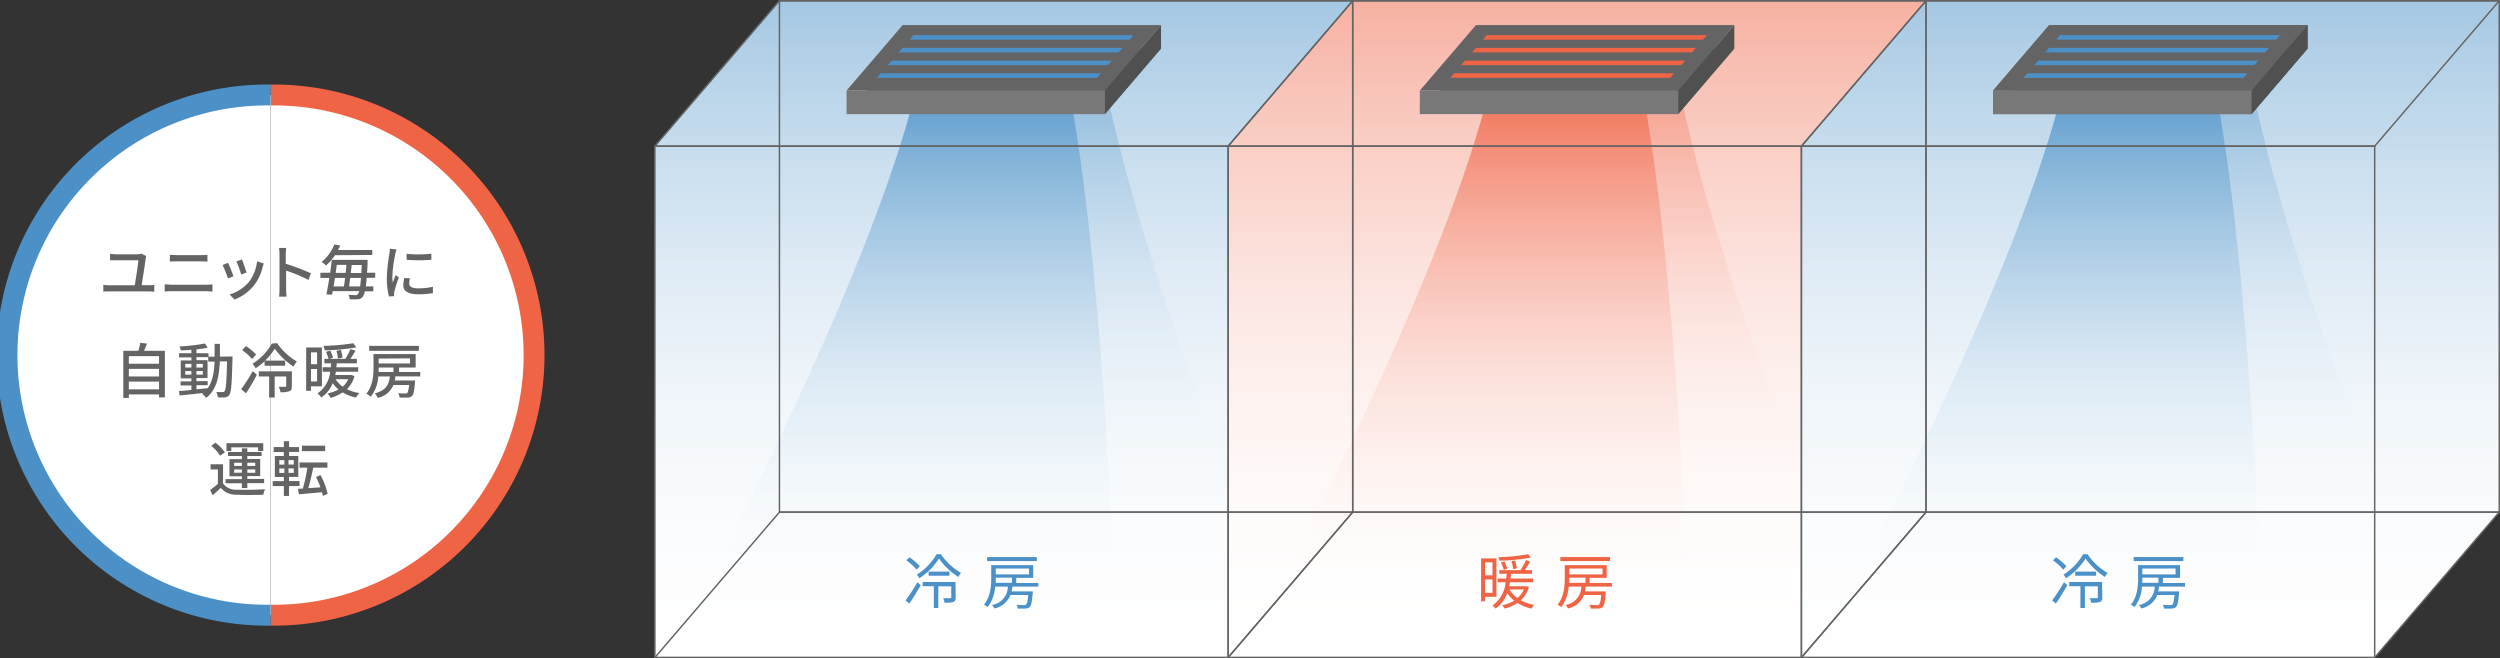 <svg xmlns="http://www.w3.org/2000/svg" xmlns:xlink="http://www.w3.org/1999/xlink" viewBox="0 0 559.18 147.24"><rect x="0" y="0" width="559.18" height="147.24" fill="#333333" stroke="none"/><defs><style>.cls-1{isolation:isolate;}.cls-2,.cls-3,.cls-5{fill:#fff;}.cls-2{stroke:#f06446;}.cls-2,.cls-3{stroke-miterlimit:10;stroke-width:4.67px;}.cls-3{stroke:#4b91c8;}.cls-4{fill:#646464;}.cls-13,.cls-14,.cls-15,.cls-16,.cls-21,.cls-6{mix-blend-mode:multiply;}.cls-10,.cls-11,.cls-12,.cls-14,.cls-15,.cls-16,.cls-7,.cls-8,.cls-9{fill-rule:evenodd;}.cls-11,.cls-13,.cls-14,.cls-15,.cls-16,.cls-7,.cls-9{opacity:0.5;}.cls-7{fill:url(#名称未設定グラデーション_13);}.cls-8{fill:url(#名称未設定グラデーション_13-2);}.cls-9{fill:url(#新規グラデーションスウォッチ_1);}.cls-10{fill:url(#新規グラデーションスウォッチ_1-2);}.cls-11{fill:url(#名称未設定グラデーション_13-3);}.cls-12{fill:url(#名称未設定グラデーション_13-4);}.cls-13{fill:url(#名称未設定グラデーション_13-5);}.cls-14{fill:url(#名称未設定グラデーション_13-6);}.cls-15{fill:url(#名称未設定グラデーション_13-7);}.cls-16{fill:url(#新規グラデーションスウォッチ_1-3);}.cls-17{fill:#505050;}.cls-18{fill:#787878;}.cls-19{fill:#4b91c8;}.cls-20{fill:#f06446;}.cls-21,.cls-22{fill:none;stroke:#646464;stroke-linejoin:round;stroke-width:0.33px;}</style><linearGradient id="名称未設定グラデーション_13" x1="4389.25" y1="103.78" x2="4389.25" y2="15.11" gradientTransform="matrix(-1, 0, 0.14, 1, 4621.77, 0)" gradientUnits="userSpaceOnUse"><stop offset="0" stop-color="#fff"/><stop offset="0.14" stop-color="#fbfcfe"/><stop offset="0.29" stop-color="#eef5fa"/><stop offset="0.45" stop-color="#dae8f4"/><stop offset="0.6" stop-color="#bdd6eb"/><stop offset="0.75" stop-color="#97c0df"/><stop offset="0.91" stop-color="#6aa4d1"/><stop offset="1" stop-color="#4b91c8"/></linearGradient><linearGradient id="名称未設定グラデーション_13-2" x1="178.41" y1="131.47" x2="178.41" y2="23.05" gradientTransform="matrix(1, 0, -0.14, 1, 42.95, 0)" xlink:href="#名称未設定グラデーション_13"/><linearGradient id="新規グラデーションスウォッチ_1" x1="4261.02" y1="103.78" x2="4261.02" y2="15.11" gradientTransform="matrix(-1, 0, 0.14, 1, 4621.77, 0)" gradientUnits="userSpaceOnUse"><stop offset="0" stop-color="#fff"/><stop offset="0.14" stop-color="#fffcfb"/><stop offset="0.29" stop-color="#fef1ee"/><stop offset="0.44" stop-color="#fce0da"/><stop offset="0.59" stop-color="#fac7bd"/><stop offset="0.74" stop-color="#f7a897"/><stop offset="0.89" stop-color="#f3826a"/><stop offset="1" stop-color="#f06446"/></linearGradient><linearGradient id="新規グラデーションスウォッチ_1-2" x1="306.63" y1="131.47" x2="306.63" y2="23.05" gradientTransform="matrix(1, 0, -0.14, 1, 42.95, 0)" xlink:href="#新規グラデーションスウォッチ_1"/><linearGradient id="名称未設定グラデーション_13-3" x1="4132.8" y1="103.78" x2="4132.8" y2="15.11" xlink:href="#名称未設定グラデーション_13"/><linearGradient id="名称未設定グラデーション_13-4" x1="434.86" y1="131.47" x2="434.86" y2="23.05" gradientTransform="matrix(1, 0, -0.14, 1, 42.95, 0)" xlink:href="#名称未設定グラデーション_13"/><linearGradient id="名称未設定グラデーション_13-5" x1="545.08" y1="147.07" x2="545.08" y2="0.17" gradientTransform="matrix(1, 0, 0, 1, 0, 0)" xlink:href="#名称未設定グラデーション_13"/><linearGradient id="名称未設定グラデーション_13-6" x1="224.52" y1="147.07" x2="224.52" y2="0.17" gradientTransform="matrix(1, 0, 0, 1, 0, 0)" xlink:href="#名称未設定グラデーション_13"/><linearGradient id="名称未設定グラデーション_13-7" x1="480.97" y1="147.07" x2="480.97" y2="0.17" gradientTransform="matrix(1, 0, 0, 1, 0, 0)" xlink:href="#名称未設定グラデーション_13"/><linearGradient id="新規グラデーションスウォッチ_1-3" x1="352.74" y1="147.07" x2="352.74" y2="0.17" gradientTransform="matrix(1, 0, 0, 1, 0, 0)" xlink:href="#新規グラデーションスウォッチ_1"/></defs><g class="cls-1"><g id="レイヤー_1" data-name="レイヤー 1"><path class="cls-2" d="M60.51,21.25a58.18,58.18,0,1,1,0,116.35"/><path class="cls-3" d="M60.51,137.6a58.18,58.18,0,1,1,0-116.35"/><path class="cls-4" d="M33.35,63.8a6.6,6.6,0,0,0,1.16-.1v1.54c-.36,0-.88-.07-1.16-.07h-9c-.38,0-.81,0-1.24.07V63.7a7.41,7.41,0,0,0,1.24.1h5.79c.25-1.46.76-4.68.8-5.59H26c-.51,0-.94,0-1.38,0V56.78c.42,0,.92.1,1.36.1h4.62a3.63,3.63,0,0,0,1-.15l1.12.55a1.8,1.8,0,0,0-.12.5c-.16,1.23-.68,4.55-.92,6Z"/><path class="cls-4" d="M36.84,63.6c.48,0,1,.08,1.51.08h7.84a11.73,11.73,0,0,0,1.33-.08v1.61c-.44,0-1-.07-1.33-.07H38.35c-.49,0-1,0-1.51.07ZM38,57c.44,0,1,.06,1.41.06H45A13.74,13.74,0,0,0,46.4,57v1.52c-.37,0-.93-.06-1.38-.06H39.4c-.48,0-1,0-1.42.06Z"/><path class="cls-4" d="M52.22,61.81,51,62.28a28.31,28.31,0,0,0-1.21-3L51,58.78C51.3,59.4,52,61.09,52.22,61.81ZM59,58.94a7.44,7.44,0,0,0-.25.8,10.64,10.64,0,0,1-1.87,4A10.38,10.38,0,0,1,52.46,67l-1.11-1.13A9.07,9.07,0,0,0,55.72,63a9.3,9.3,0,0,0,1.78-4.56Zm-3.8,2-1.25.46a23.74,23.74,0,0,0-1.07-2.94l1.26-.41C54.34,58.65,55,60.4,55.16,61Z"/><path class="cls-4" d="M69,62.61a35.23,35.23,0,0,0-5-2.08v4.12a15,15,0,0,0,.11,1.71H62.42a15.58,15.58,0,0,0,.1-1.71V56.94a9.64,9.64,0,0,0-.12-1.49H64c0,.44-.09,1-.09,1.49V59a45.78,45.78,0,0,1,5.64,2.14Z"/><path class="cls-4" d="M82,62.16c0,.76-.12,1.38-.17,1.9H83.5v1.1H81.59a2.83,2.83,0,0,1-.45,1.21,1.38,1.38,0,0,1-1.07.56,14.35,14.35,0,0,1-1.85,0,2.86,2.86,0,0,0-.28-1c.7.07,1.3.08,1.58.08a.54.54,0,0,0,.52-.21,1.83,1.83,0,0,0,.3-.68H74.42c-.06.28-.1.54-.15.78L73,65.85c.21-1,.45-2.32.66-3.69h-2V61h2.19c.14-1,.28-2,.37-2.88h8s0,.41,0,.57c0,.85-.08,1.63-.12,2.31h1.83v1.12Zm-7.08-5.08a11.35,11.35,0,0,1-2,2.3,4.14,4.14,0,0,0-1-.77,9.81,9.81,0,0,0,2.86-3.93l1.33.24c-.16.34-.33.69-.53,1h7.69v1.11Zm0,5.08c-.09.65-.2,1.3-.31,1.9h2.32c.08-.57.18-1.22.26-1.9Zm.41-2.91c-.08.57-.16,1.19-.24,1.79h2.23c.07-.62.12-1.22.17-1.79Zm5.22,4.81c.06-.5.13-1.13.2-1.9H78.32c-.08.68-.16,1.34-.24,1.9Zm.28-3c0-.54.06-1.14.09-1.79H78.64c0,.57-.12,1.17-.18,1.79Z"/><path class="cls-4" d="M88.7,55.8a8.05,8.05,0,0,0-.28,1,30.86,30.86,0,0,0-.66,5,9.38,9.38,0,0,0,.1,1.39c.2-.53.46-1.17.66-1.65l.7.53a26,26,0,0,0-1,3.08,2.58,2.58,0,0,0-.07.6c0,.13,0,.33,0,.49L87,66.3A16.3,16.3,0,0,1,86.52,62a36.79,36.79,0,0,1,.58-5.27c.05-.33.1-.75.12-1.09Zm3,6.45a4.8,4.8,0,0,0-.16,1.17c0,.6.44,1.07,2,1.07a14.87,14.87,0,0,0,3.29-.35l0,1.42a18,18,0,0,1-3.35.26c-2.24,0-3.28-.77-3.28-2a8.19,8.19,0,0,1,.23-1.63Zm4.78-5.51V58.1a32.94,32.94,0,0,1-5.53,0V56.76A24.9,24.9,0,0,0,96.52,56.74Z"/><path class="cls-4" d="M36.88,78.46V88.89H35.57v-.67H28.82V89H27.58V78.46h3.36a13.18,13.18,0,0,0,.44-1.78l1.48.17c-.21.56-.42,1.13-.65,1.61Zm-8.06,1.19v1.71h6.75V79.65Zm0,2.85v1.71h6.75V82.5Zm6.75,4.58V85.36H28.82v1.72Z"/><path class="cls-4" d="M52,79.73s0,.43,0,.57c-.15,5.51-.27,7.4-.7,8a1.15,1.15,0,0,1-.94.57,8.67,8.67,0,0,1-1.64,0,3.26,3.26,0,0,0-.35-1.18c.61,0,1.16,0,1.4,0a.5.5,0,0,0,.48-.21c.29-.37.43-2.07.53-6.65H49.17C49,84.42,48.4,87.25,46.1,89a4.08,4.08,0,0,0-.89-.92,2,2,0,0,0,.24-.19c-1.92.23-3.84.43-5.27.56l-.16-1c.78,0,1.74-.13,2.79-.23v-1H40.38v-.91h2.43v-.68H40.42v-4h2.39v-.69H40.06V79h2.75v-.75c-.81.06-1.63.1-2.37.13a3.74,3.74,0,0,0-.3-.89,41.14,41.14,0,0,0,5.72-.66l.59.94a23.78,23.78,0,0,1-2.51.37V79h2.7v.77H48c0-.91,0-1.85,0-2.85h1.19c0,1,0,1.94,0,2.85ZM41.44,82.2h1.37v-.82H41.44Zm1.37,1.57V83H41.44v.81Zm1.13,3.31c.83-.08,1.68-.16,2.52-.26,1.1-1.5,1.43-3.52,1.54-5.94H46.58v-1H43.94v.69h2.48v4H43.94v.68h2.51v.91H43.94Zm1.43-4.88v-.82H43.94v.82ZM43.94,83v.81h1.43V83Z"/><path class="cls-4" d="M53.94,87.05A34,34,0,0,0,56.53,83l.93.84c-.72,1.36-1.61,2.89-2.42,4.12ZM56.4,80.3a13.77,13.77,0,0,0-2.24-2l.85-.89A13.15,13.15,0,0,1,57.3,79.3ZM62,76.75a13.19,13.19,0,0,0,4.4,4.1A6.75,6.75,0,0,0,65.66,82a15.9,15.9,0,0,1-4.2-4,13.87,13.87,0,0,1-2.17,2.66h4.49v1.14h-4.6v-1a12.51,12.51,0,0,1-2,1.56,7.29,7.29,0,0,0-.7-1,12.58,12.58,0,0,0,4.32-4.51Zm3.27,9.61c0,.6-.11,1-.55,1.14a5.09,5.09,0,0,1-2,.22,4.36,4.36,0,0,0-.36-1.2c.66,0,1.25,0,1.42,0s.24,0,.24-.2V84.21H61.44v4.7H60.2v-4.7H57.89V83.05h7.4Z"/><path class="cls-4" d="M69.56,86.41v1H68.48V77.72H72v8.69Zm0-7.6v2.65h1.36V78.81Zm1.36,6.51V82.54H69.56v2.78Zm8.37-1.18a6.6,6.6,0,0,1-1.69,2.91,9.43,9.43,0,0,0,2.78.87,5,5,0,0,0-.75,1,9.26,9.26,0,0,1-3-1.16A9,9,0,0,1,73.94,89a4.73,4.73,0,0,0-.68-1,8.94,8.94,0,0,0,2.46-.88A7.22,7.22,0,0,1,74.4,85.7a6.73,6.73,0,0,1-2.55,3.22A3.43,3.43,0,0,0,71,88a6.6,6.6,0,0,0,2.85-4.86H72.17v-1H74c0-.31,0-.59.08-.87H72.56v-1h.93c-.12-.43-.36-1.07-.56-1.58l.95-.25A12.56,12.56,0,0,1,74.5,80l-.76.27h3.51a13.74,13.74,0,0,0,1.12-2.19l1.16.36c-.36.61-.77,1.28-1.16,1.83h1.45v1h-4.5c0,.3-.06.58-.1.87h4.9v1h-5c0,.25-.1.48-.14.73H78.4l.21,0Zm.41-6.45a44.25,44.25,0,0,1-7.08.67,3.68,3.68,0,0,0-.28-1A46.74,46.74,0,0,0,79,76.77Zm-4.64,7.13a5.83,5.83,0,0,0,1.59,1.66,4.73,4.73,0,0,0,1.24-1.66Zm.54-4.62c-.06-.44-.2-1.19-.34-1.75l1-.18A16.54,16.54,0,0,1,76.62,80Z"/><path class="cls-4" d="M88.45,84.18a8.38,8.38,0,0,1-.16.92h4.53a4.07,4.07,0,0,1,0,.47c-.16,1.87-.34,2.68-.66,3a1.49,1.49,0,0,1-1,.36c-.36,0-1,0-1.78,0a2.46,2.46,0,0,0-.32-1c.67.07,1.31.08,1.55.08s.37,0,.48-.12.31-.66.43-1.77H88A4.87,4.87,0,0,1,84.5,89a3.55,3.55,0,0,0-.68-1c2.55-.69,3.15-2,3.39-3.8H84.62a8.34,8.34,0,0,1-1.69,4.55,4.38,4.38,0,0,0-1-.69c1.45-1.7,1.61-4.1,1.61-5.86v-3h9.43v3H89.26v1H94v1Zm5.25-5.72H82.58v-1.1H93.7Zm-9,3.74c0,.32,0,.65,0,1H88v-1Zm0-2v1.09h7V80.16Z"/><path class="cls-4" d="M49.89,108.13a3.56,3.56,0,0,0,3.11,1.4c1.5.07,4.6,0,6.29-.09a5.37,5.37,0,0,0-.4,1.21c-1.53.07-4.36.1-5.91,0a4.43,4.43,0,0,1-3.61-1.53c-.56.54-1.15,1.08-1.8,1.65L47,109.58a17.7,17.7,0,0,0,1.74-1.36V105H47.1v-1.15h2.79Zm-.64-6.19a9.69,9.69,0,0,0-2-2.22l.94-.7a9.66,9.66,0,0,1,2.11,2.14Zm4.85,6.16H50.46v-.93H54.1v-.65H51.32V102.7H54.1V102H51v-.9H54.1v-.82h1.22v.82h3.2v.9h-3.2v.66H58.2v3.82H55.32v.65h3.76v.93H55.32v1.1H54.1Zm-2.36-7.21H50.65V99.13h8.23v1.76H57.73v-.84h-6Zm.64,3.33H54.1v-.72H52.38Zm1.72,1.5V105H52.38v.75Zm1.22-2.22v.72h1.77v-.72ZM57.09,105H55.32v.75h1.77Z"/><path class="cls-4" d="M64.65,108.72v2.2H63.49v-2.2H61v-1.11h2.48v-.92h-2V102h2v-.89H61.21V100h2.28V98.69h1.17V100h2.23v1.08H64.66V102h2.06v4.68H64.65v.92H67v1.11Zm-2.17-4.8H63.6v-1H62.48Zm0,1.86H63.6v-1H62.48Zm3.22-2.88H64.53v1H65.7Zm0,1.87H64.53v1H65.7Zm6.5,6.14c0-.24-.11-.53-.18-.81l-5.16.46-.21-1.22,1.09-.06a36.3,36.3,0,0,0,1-4.67H67v-1.17h6.23v1.17H70.05c-.29,1.53-.71,3.28-1.09,4.57l2.72-.18a20.92,20.92,0,0,0-1-2.3l1-.44a15.8,15.8,0,0,1,1.6,4.19Zm.53-10h-5.2V99.68h5.2Z"/><polygon class="cls-5" points="430.79 0.17 302.56 0.17 174.34 0.17 146.48 32.69 146.48 147.07 274.7 147.07 402.93 147.07 531.15 147.07 559.01 114.55 559.01 0.17 430.79 0.17"/><g class="cls-6"><path class="cls-7" d="M218.23,15.11c-2.15,40.75,1.08,88.67,1.08,88.67h54.75s-19.84-48-27.64-88.67Z"/><path class="cls-8" d="M239.68,23.05c7.47,42.41,9.47,108.42,9.47,108.42H157.69s35.25-66.12,46.43-108.42Z"/></g><g class="cls-6"><path class="cls-9" d="M346.46,15.11c-2.16,40.75,1.07,88.67,1.07,88.67h54.76s-19.85-48-27.64-88.67Z"/><path class="cls-10" d="M367.91,23.05c7.46,42.41,9.46,108.42,9.46,108.42H285.91s35.25-66.12,46.43-108.42Z"/></g><g class="cls-6"><path class="cls-11" d="M474.68,15.11c-2.15,40.75,1.07,88.67,1.07,88.67h54.76s-19.84-48-27.64-88.67Z"/><path class="cls-12" d="M496.13,23.05c7.47,42.41,9.47,108.42,9.47,108.42H414.14s35.24-66.12,46.43-108.42Z"/></g><polygon class="cls-13" points="531.15 32.69 531.15 147.07 559.01 114.55 559.01 0.17 531.15 32.69"/><polygon class="cls-14" points="174.34 0.17 146.48 32.69 146.48 147.07 274.7 147.07 274.7 32.69 302.56 0.17 174.34 0.17"/><polygon class="cls-15" points="430.79 0.17 402.93 32.69 402.93 147.07 531.15 147.07 531.15 32.69 559.01 0.17 430.79 0.17"/><polygon class="cls-16" points="302.56 0.17 274.7 32.69 274.7 147.07 402.93 147.07 402.93 32.69 430.79 0.17 302.56 0.17"/><polygon class="cls-4" points="445.8 20.26 458.35 5.6 516.14 5.6 503.59 20.26 445.8 20.26"/><polygon class="cls-4" points="445.8 25.51 458.35 10.85 516.14 10.85 503.59 25.51 445.8 25.51"/><polygon class="cls-17" points="503.59 20.26 503.59 25.51 516.14 10.85 516.14 5.6 503.59 20.26"/><rect class="cls-18" x="445.8" y="20.26" width="57.79" height="5.25"/><polygon class="cls-4" points="189.35 20.26 201.9 5.6 259.69 5.6 247.14 20.26 189.35 20.26"/><polygon class="cls-4" points="189.35 25.51 201.9 10.85 259.69 10.85 247.14 25.51 189.35 25.51"/><polygon class="cls-17" points="247.14 20.26 247.14 25.51 259.69 10.85 259.69 5.6 247.14 20.26"/><rect class="cls-18" x="189.35" y="20.26" width="57.79" height="5.25"/><polygon class="cls-19" points="203.46 8.88 204.33 7.86 253.53 7.86 252.66 8.88 203.46 8.88"/><polygon class="cls-19" points="201.01 11.72 201.88 10.7 251.09 10.7 250.21 11.72 201.01 11.72"/><polygon class="cls-19" points="198.6 14.57 199.47 13.55 248.67 13.55 247.8 14.57 198.6 14.57"/><polygon class="cls-19" points="196.15 17.41 197.03 16.39 246.23 16.39 245.35 17.41 196.15 17.41"/><polygon class="cls-4" points="317.57 20.26 330.13 5.6 387.92 5.6 375.36 20.26 317.57 20.26"/><polygon class="cls-4" points="317.57 25.51 330.13 10.85 387.92 10.85 375.36 25.51 317.57 25.51"/><polygon class="cls-17" points="375.36 20.26 375.36 25.51 387.92 10.85 387.92 5.6 375.36 20.26"/><rect class="cls-18" x="317.57" y="20.26" width="57.79" height="5.25"/><polygon class="cls-20" points="331.68 8.88 332.55 7.86 381.76 7.86 380.88 8.88 331.68 8.88"/><polygon class="cls-20" points="329.23 11.72 330.11 10.7 379.31 10.7 378.44 11.72 329.23 11.72"/><polygon class="cls-20" points="326.82 14.57 327.7 13.55 376.9 13.55 376.02 14.57 326.82 14.57"/><polygon class="cls-20" points="324.38 17.41 325.25 16.39 374.45 16.39 373.58 17.41 324.38 17.41"/><polygon class="cls-4" points="445.8 20.26 458.35 5.6 516.14 5.6 503.59 20.26 445.8 20.26"/><polygon class="cls-4" points="445.8 25.51 458.35 10.85 516.14 10.85 503.59 25.51 445.8 25.51"/><polygon class="cls-17" points="503.59 20.26 503.59 25.51 516.14 10.85 516.14 5.6 503.59 20.26"/><rect class="cls-18" x="445.8" y="20.26" width="57.79" height="5.25"/><polygon class="cls-19" points="459.9 8.88 460.78 7.86 509.98 7.86 509.11 8.88 459.9 8.88"/><polygon class="cls-19" points="457.46 11.72 458.33 10.7 507.54 10.7 506.66 11.72 457.46 11.72"/><polygon class="cls-19" points="455.05 14.57 455.92 13.55 505.12 13.55 504.25 14.57 455.05 14.57"/><polygon class="cls-19" points="452.6 17.41 453.47 16.39 502.68 16.39 501.8 17.41 452.6 17.41"/><path class="cls-19" d="M202.54,134.3a40.92,40.92,0,0,0,2.66-4.08l.74.66c-.75,1.36-1.72,2.92-2.55,4.12Zm2.49-6.88a13.22,13.22,0,0,0-2.29-2.09l.68-.68a12.83,12.83,0,0,1,2.32,2Zm5.43-3.46a13.52,13.52,0,0,0,4.49,4.18,7.59,7.59,0,0,0-.61.91,15.75,15.75,0,0,1-4.32-4.12,14.44,14.44,0,0,1-4.38,4.41,4.41,4.41,0,0,0-.56-.82,13,13,0,0,0,4.4-4.56Zm3.3,9.68c0,.5-.09.8-.49,1a6.47,6.47,0,0,1-2,.16,3.84,3.84,0,0,0-.31-1c.75,0,1.36,0,1.56,0s.25,0,.25-.21v-2.45h-2.9V136h-1v-4.88h-2.5v-.94h7.34Zm-1.38-5.79v.92h-4.67v-.92Z"/><path class="cls-19" d="M226.46,131.21a8.83,8.83,0,0,1-.19,1.07H231s0,.26,0,.38c-.18,2-.36,2.79-.7,3.13a1.33,1.33,0,0,1-.88.32,16.38,16.38,0,0,1-1.79,0,2.19,2.19,0,0,0-.27-.83c.71.05,1.4.07,1.66.07a.71.71,0,0,0,.48-.12c.21-.19.36-.78.49-2.14H226a4.86,4.86,0,0,1-3.57,3,3,3,0,0,0-.55-.77,4.21,4.21,0,0,0,3.55-4.11h-2.84a8.43,8.43,0,0,1-1.69,4.6,3.71,3.71,0,0,0-.82-.56c1.46-1.71,1.63-4.12,1.63-5.91V126.4h9.39v2.85H227.3v1.15h4.95v.81Zm5.45-5.72H220.79v-.89h11.12Zm-9.19,3.87c0,.33,0,.68,0,1h3.62v-1.15h-3.6Zm0-2.2v1.32h7.44v-1.32Z"/><path class="cls-20" d="M332.16,133.49v1h-.88V124.9h3.43v8.59Zm0-7.71v2.91h1.67v-2.91Zm1.67,6.83v-3h-1.67v3Zm8.16-1.33a6.79,6.79,0,0,1-1.83,3,9.57,9.57,0,0,0,3,1,4.15,4.15,0,0,0-.6.84,9.24,9.24,0,0,1-3.12-1.25,9,9,0,0,1-2.91,1.24,2.83,2.83,0,0,0-.56-.74,8.42,8.42,0,0,0,2.72-1,7,7,0,0,1-1.56-1.73,7,7,0,0,1-2.62,3.48,3,3,0,0,0-.68-.69,7.14,7.14,0,0,0,2.94-5.19h-1.81v-.84h1.95c0-.36.08-.72.1-1.05h-1.65v-.82h4.73a13.75,13.75,0,0,0,1.23-2.24l.93.31a17.94,17.94,0,0,1-1.21,1.93h1.62v.82h-4.69c0,.33-.06.69-.1,1.05h5.07v.84h-5.21c0,.29-.1.6-.16.89h3.72l.19,0Zm.39-6.56a41.47,41.47,0,0,1-7,.68,2.41,2.41,0,0,0-.24-.78,43.63,43.63,0,0,0,6.68-.65Zm-5.89.85a10.44,10.44,0,0,1,.67,1.63l-.81.26a11.16,11.16,0,0,0-.63-1.68Zm1.15,6.27a6.39,6.39,0,0,0,1.77,1.94,5.39,5.39,0,0,0,1.43-1.94Zm.81-4.54a14,14,0,0,0-.36-1.81l.8-.13a16.27,16.27,0,0,1,.4,1.76Z"/><path class="cls-20" d="M354.68,131.21a8.83,8.83,0,0,1-.19,1.07h4.68s0,.26,0,.38c-.19,2-.36,2.79-.71,3.13a1.31,1.31,0,0,1-.88.32,16.4,16.4,0,0,1-1.79,0,2.17,2.17,0,0,0-.26-.83c.7.05,1.4.07,1.65.07a.71.71,0,0,0,.48-.12c.21-.19.36-.78.49-2.14h-3.86a4.86,4.86,0,0,1-3.58,3,3.26,3.26,0,0,0-.54-.77,4.21,4.21,0,0,0,3.54-4.11h-2.84a8.43,8.43,0,0,1-1.69,4.6,3.89,3.89,0,0,0-.81-.56c1.45-1.71,1.62-4.12,1.62-5.91V126.4h9.39v2.85h-3.84v1.15h5v.81Zm5.45-5.72H349v-.89h11.12ZM351,129.36c0,.33,0,.68,0,1h3.63v-1.15H351Zm0-2.2v1.32h7.44v-1.32Z"/><path class="cls-19" d="M459,134.3a40.92,40.92,0,0,0,2.66-4.08l.74.66c-.75,1.36-1.72,2.92-2.55,4.12Zm2.49-6.88a13,13,0,0,0-2.3-2.09l.69-.68a12.83,12.83,0,0,1,2.32,2Zm5.43-3.46a13.52,13.52,0,0,0,4.49,4.18,7.59,7.59,0,0,0-.61.91,15.75,15.75,0,0,1-4.32-4.12,14.44,14.44,0,0,1-4.38,4.41,4.41,4.41,0,0,0-.56-.82,13,13,0,0,0,4.4-4.56Zm3.3,9.68c0,.5-.09.8-.49,1a6.47,6.47,0,0,1-2,.16,3.84,3.84,0,0,0-.31-1c.75,0,1.36,0,1.56,0s.25,0,.25-.21v-2.45h-2.9V136h-1v-4.88h-2.5v-.94h7.34Zm-1.38-5.79v.92h-4.67v-.92Z"/><path class="cls-19" d="M482.91,131.21a8.83,8.83,0,0,1-.19,1.07h4.68s0,.26,0,.38c-.18,2-.36,2.79-.7,3.13a1.33,1.33,0,0,1-.88.32,16.38,16.38,0,0,1-1.79,0,2.19,2.19,0,0,0-.27-.83c.71.05,1.4.07,1.66.07a.71.71,0,0,0,.48-.12c.21-.19.36-.78.49-2.14h-3.87a4.86,4.86,0,0,1-3.57,3,3,3,0,0,0-.55-.77,4.21,4.21,0,0,0,3.55-4.11h-2.84a8.44,8.44,0,0,1-1.7,4.6,3.64,3.64,0,0,0-.81-.56c1.46-1.71,1.63-4.12,1.63-5.91V126.4h9.39v2.85h-3.84v1.15h4.94v.81Zm5.45-5.72H477.24v-.89h11.12Zm-9.19,3.87c0,.33,0,.68,0,1h3.62v-1.15h-3.6Zm0-2.2v1.32h7.44v-1.32Z"/><rect class="cls-21" x="174.34" y="0.17" width="128.22" height="114.38"/><rect class="cls-22" x="146.48" y="32.69" width="128.22" height="114.38"/><polygon class="cls-22" points="146.48 32.69 174.34 0.17 302.56 0.17 274.7 32.69 146.48 32.69"/><polygon class="cls-22" points="146.48 147.07 174.34 114.55 302.56 114.55 274.7 147.07 146.48 147.07"/><rect class="cls-22" x="302.56" y="0.17" width="128.22" height="114.38"/><rect class="cls-22" x="274.7" y="32.69" width="128.22" height="114.38"/><polygon class="cls-22" points="274.7 32.69 302.56 0.17 430.79 0.17 402.93 32.69 274.7 32.69"/><polygon class="cls-22" points="274.7 147.07 302.56 114.55 430.79 114.55 402.93 147.07 274.7 147.07"/><rect class="cls-22" x="430.79" y="0.17" width="128.22" height="114.38"/><rect class="cls-22" x="402.93" y="32.69" width="128.22" height="114.38"/><polygon class="cls-22" points="402.93 32.69 430.79 0.17 559.01 0.17 531.15 32.69 402.93 32.69"/><polygon class="cls-22" points="402.93 147.07 430.79 114.55 559.01 114.55 531.15 147.07 402.93 147.07"/></g></g></svg>